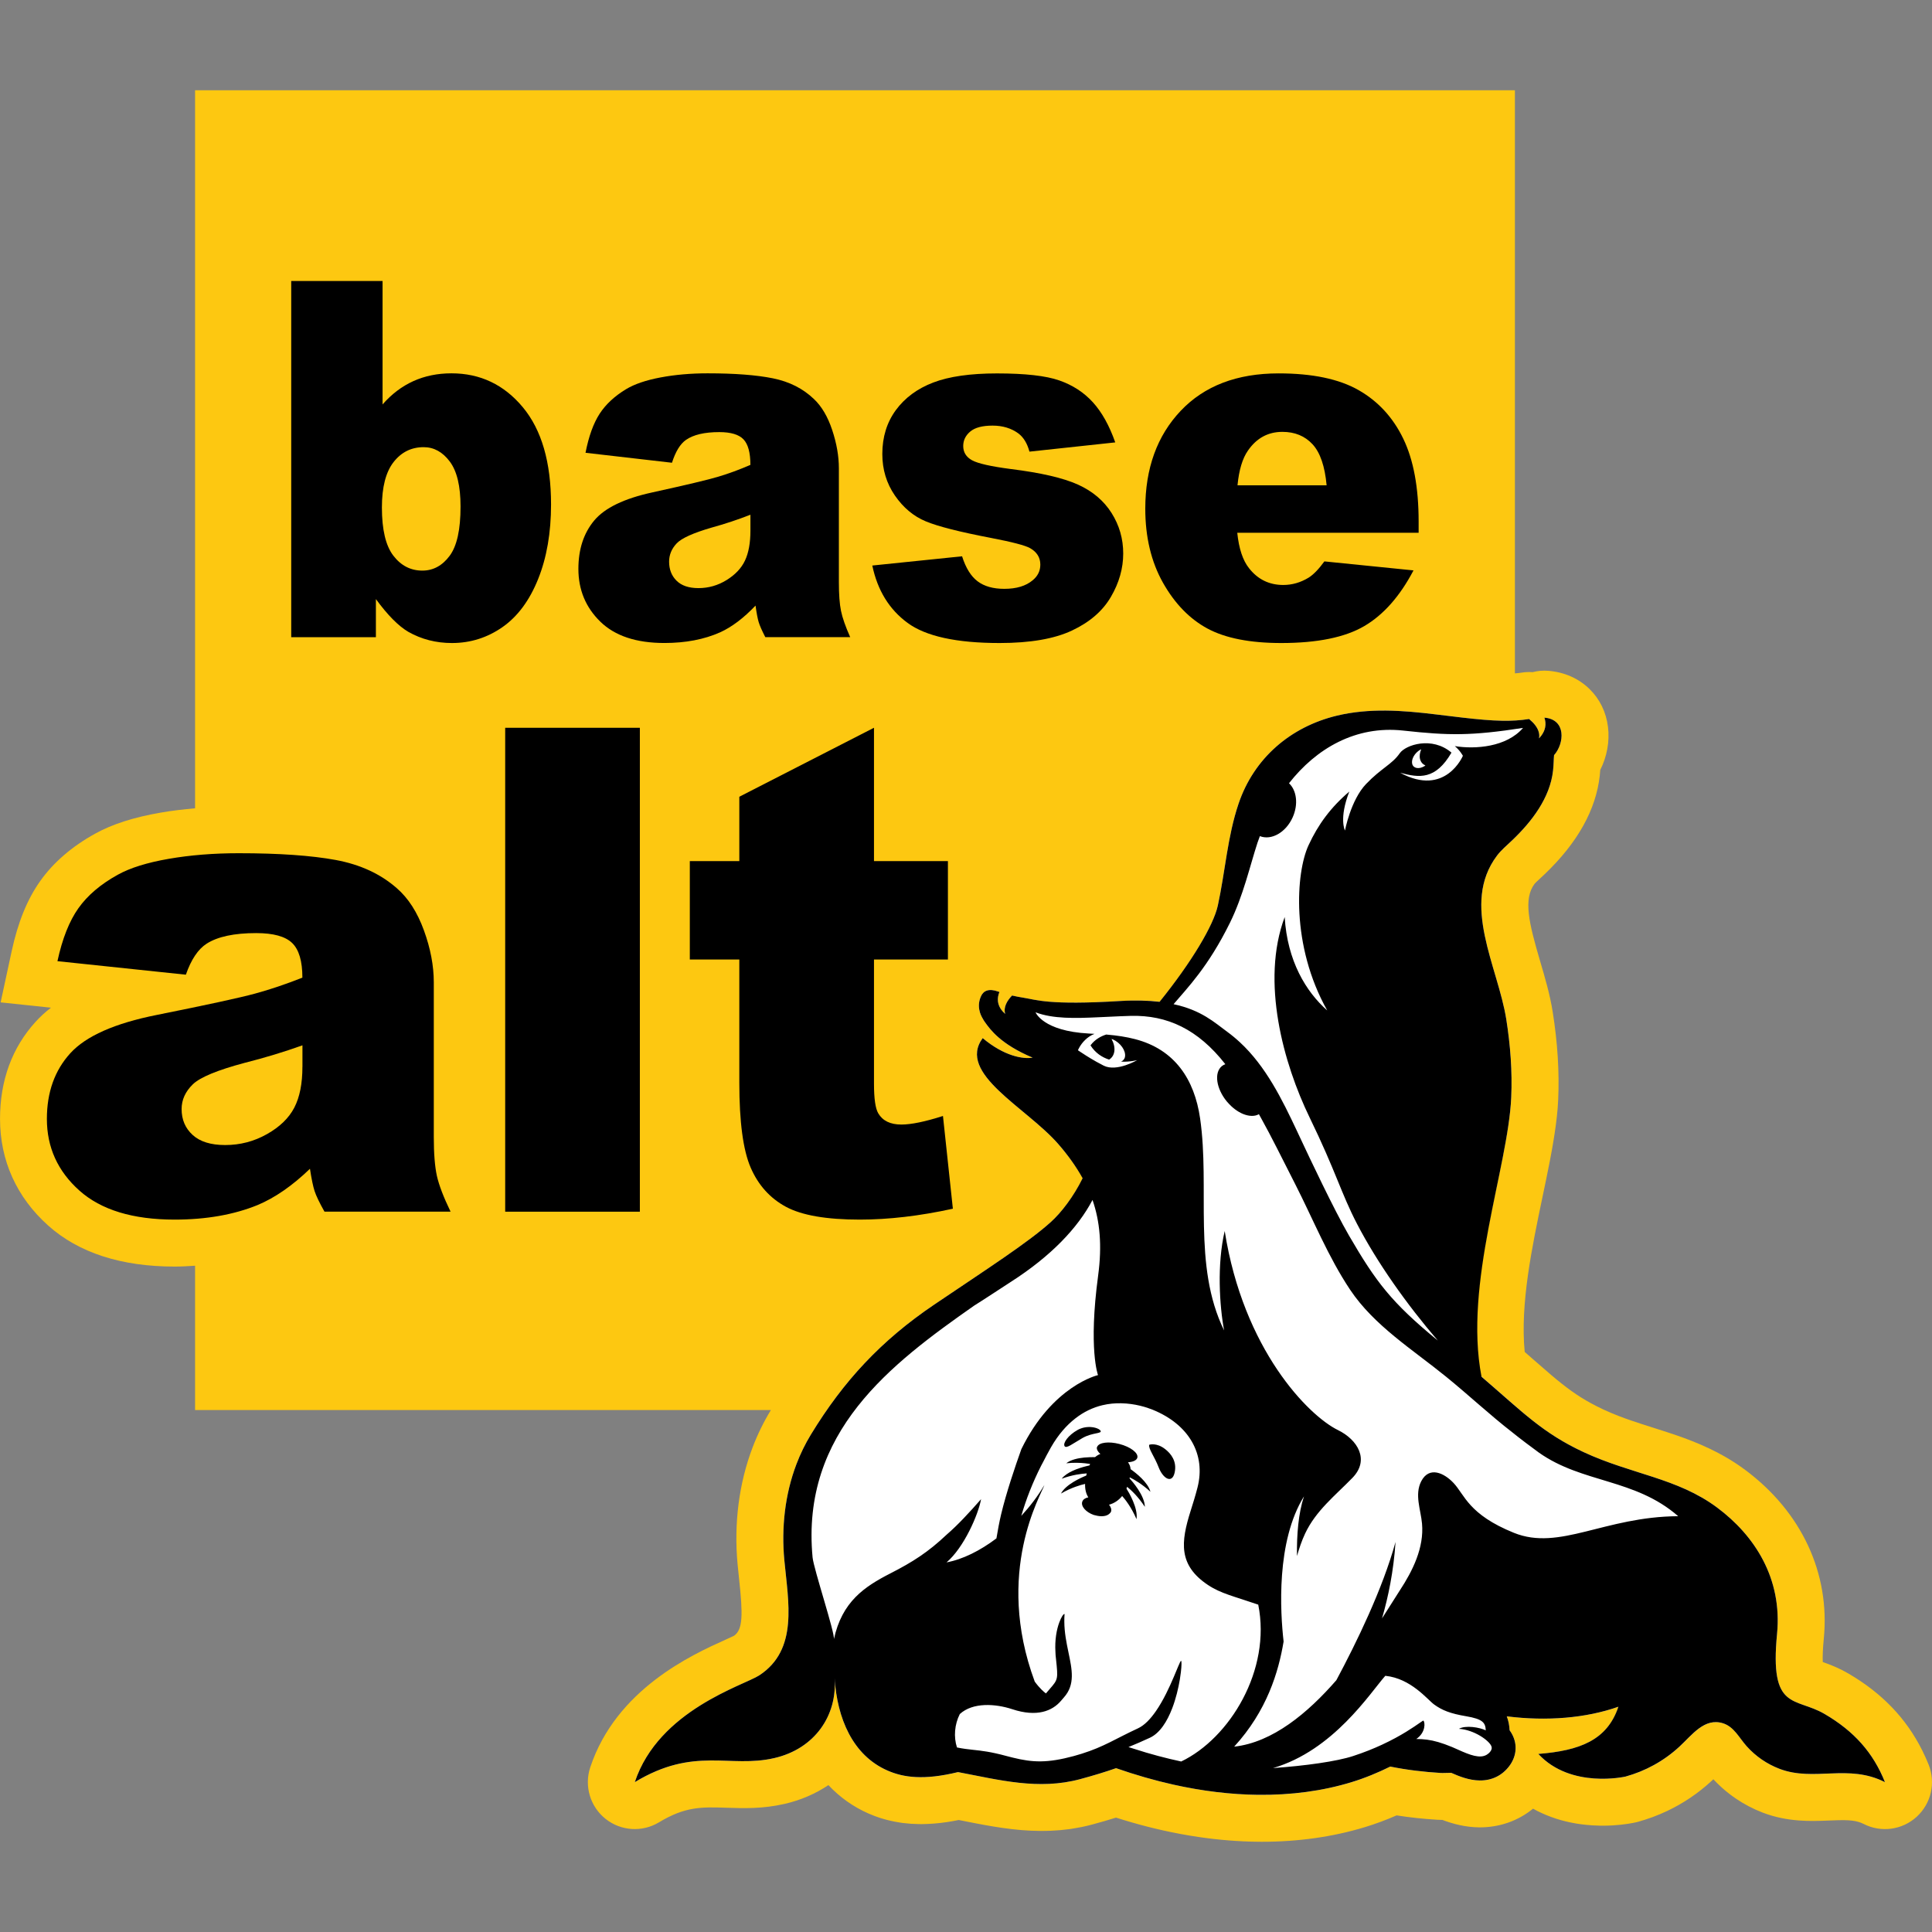 <?xml version="1.0" encoding="utf-8"?>
<!-- Generator: Adobe Illustrator 24.0.1, SVG Export Plug-In . SVG Version: 6.00 Build 0)  -->
<!DOCTYPE svg PUBLIC "-//W3C//DTD SVG 1.1//EN" "http://www.w3.org/Graphics/SVG/1.1/DTD/svg11.dtd">
<svg version="1.1" id="Layer_1" xmlns:x="http://ns.adobe.com/Extensibility/1.0/" xmlns:i="http://ns.adobe.com/AdobeIllustrator/10.0/" xmlns:graph="http://ns.adobe.com/Graphs/1.0/"
	 xmlns="http://www.w3.org/2000/svg" xmlns:xlink="http://www.w3.org/1999/xlink" x="0px" y="0px" width="64px" height="64px"
	 viewBox="0 0 64 64" style="enable-background:new 0 0 64 64;" xml:space="preserve">
<rect x="0" y="0" width="64" height="64" fill="#808080" stroke="none"/>
<style type="text/css">
	.st0{fill:#FDC811;}
	.st1{fill:#FFFFFF;}
</style>
<g>
	<path class="st0" d="M63.887,58.452c-0.064-0.159-0.134-0.315-0.209-0.464
		c-0-0-0-0-0-0.001c-0.532-1.065-1.334-1.9-2.452-2.552
		c-0.271-0.159-0.521-0.258-0.685-0.32c-0.055-0.021-0.109-0.04-0.16-0.058
		c-0.008-0.2,0.004-0.463,0.035-0.78c0.211-2.16-0.738-4.195-2.604-5.584
		c-0.794-0.591-1.623-0.919-2.255-1.139c-0.197-0.068-0.396-0.133-0.595-0.196
		l-0.226-0.072c-0.112-0.036-0.225-0.071-0.338-0.108
		c-0.219-0.071-0.506-0.166-0.789-0.276c-0.177-0.069-0.338-0.137-0.494-0.21
		c-0.063-0.03-0.124-0.059-0.19-0.093l-0.031-0.015
		c-0.056-0.029-0.111-0.057-0.177-0.093c-0.003-0.002-0.015-0.008-0.019-0.01
		c-0.049-0.027-0.098-0.054-0.151-0.085l-0.011-0.006
		c-0.051-0.03-0.1-0.06-0.148-0.09l-0.031-0.019
		c-0.046-0.029-0.092-0.059-0.135-0.088c-0.008-0.005-0.019-0.013-0.024-0.017
		c-0.045-0.03-0.089-0.061-0.125-0.086l-0.031-0.022
		c-0.046-0.033-0.092-0.067-0.148-0.109l-0.019-0.015
		c-0.048-0.036-0.096-0.073-0.143-0.111c-0.005-0.004-0.009-0.007-0.014-0.011
		c-0.047-0.037-0.093-0.075-0.132-0.106l-0.037-0.031
		c-0.05-0.042-0.101-0.084-0.157-0.131l-0.663-0.575
		c-0.072-0.063-0.146-0.128-0.221-0.194c-0.155-1.579,0.239-3.461,0.591-5.142
		c0.085-0.405,0.167-0.798,0.241-1.182l0.004-0.021
		c0.016-0.082,0.031-0.163,0.044-0.234l0.013-0.069
		c0.013-0.072,0.026-0.143,0.037-0.212l0.014-0.083
		c0.011-0.063,0.02-0.125,0.032-0.199l0.014-0.089
		c0.009-0.056,0.016-0.11,0.024-0.165l0.017-0.122
		c0.007-0.05,0.012-0.099,0.018-0.148l0.016-0.132
		c0.007-0.066,0.013-0.131,0.018-0.189l0.002-0.016
		c0.003-0.029,0.006-0.058,0.007-0.078c0.007-0.095,0.013-0.188,0.017-0.279
		c0.041-0.912-0.02-1.89-0.182-2.906c-0.091-0.575-0.256-1.135-0.416-1.678
		c-0.369-1.256-0.566-2.055-0.183-2.565c0.019-0.026,0.098-0.098,0.167-0.162
		c0.054-0.05,0.111-0.103,0.172-0.161c1.083-1.035,1.695-2.131,1.819-3.259
		c0.007-0.067,0.013-0.13,0.017-0.189c0.222-0.442,0.316-0.945,0.255-1.43
		c-0.061-0.487-0.273-0.92-0.612-1.251c-0.36-0.352-0.833-0.56-1.37-0.603
		c-0.175-0.014-0.348,0.002-0.513,0.045c-0.121-0.009-0.243-0.004-0.365,0.016
		c-0.071,0.012-0.147,0.018-0.223,0.024V2.99H6.462v23.786
		c-0.391,0.035-0.774,0.079-1.138,0.143c-0.895,0.155-1.605,0.383-2.169,0.695
		c-0.773,0.427-1.387,0.956-1.823,1.572c-0.43,0.606-0.739,1.367-0.946,2.327
		l-0.365,1.692l1.667,0.176c-0.187,0.145-0.356,0.299-0.506,0.464
		c-0.784,0.861-1.181,1.945-1.181,3.222c0,1.378,0.552,2.599,1.596,3.532
		c1.008,0.901,2.418,1.358,4.19,1.358c0.231,0,0.453-0.014,0.675-0.028v4.781
		h19.075c-0.001,0.001-0.002,0.003-0.003,0.004
		c-0.236,0.387-0.439,0.802-0.603,1.233c-0.452,1.186-0.624,2.526-0.497,3.878
		c0.015,0.157,0.032,0.317,0.049,0.478c0.13,1.197,0.125,1.673-0.164,1.882
		c-0.059,0.03-0.189,0.089-0.296,0.137c-1.081,0.487-3.611,1.628-4.471,4.226
		c-0.204,0.618-0.002,1.297,0.506,1.703c0.509,0.406,1.216,0.452,1.773,0.115
		c0.872-0.527,1.415-0.509,2.238-0.482c0.56,0.018,1.195,0.04,1.927-0.129
		c0.537-0.124,1.023-0.337,1.446-0.621c0.377,0.402,0.825,0.721,1.335,0.944
		c0.057,0.025,0.115,0.049,0.18,0.073l0.054,0.02
		c0.04,0.015,0.081,0.029,0.128,0.045l0.074,0.023
		c0.038,0.012,0.076,0.023,0.118,0.034l0.076,0.02
		c0.007,0.002,0.014,0.004,0.021,0.005c0.03,0.007,0.061,0.015,0.09,0.021
		c0.038,0.008,0.076,0.017,0.105,0.022c0.03,0.006,0.06,0.012,0.098,0.018
		c0.039,0.007,0.078,0.014,0.125,0.021c0.024,0.003,0.049,0.007,0.074,0.01
		c0.168,0.021,0.341,0.033,0.506,0.035c0.072,0.002,0.141,0.001,0.238-0.002
		l0.055-0.002c0.054-0.002,0.108-0.005,0.173-0.01l0.057-0.004
		c0.056-0.005,0.114-0.01,0.171-0.016l0.061-0.007
		c0.062-0.007,0.124-0.015,0.18-0.024l0.033-0.005
		c0.118-0.018,0.24-0.04,0.365-0.065c0.055,0.011,0.11,0.022,0.165,0.032
		c0.235,0.047,0.468,0.093,0.701,0.135c0.003,0.001,0.015,0.003,0.018,0.003
		l0.022,0.004c0.072,0.013,0.144,0.025,0.222,0.038l0.066,0.011
		c0.068,0.011,0.136,0.021,0.204,0.031l0.091,0.013
		c0.064,0.009,0.128,0.017,0.194,0.025l0.105,0.013
		c0.055,0.006,0.11,0.011,0.166,0.017l0.044,0.004
		c0.032,0.003,0.063,0.006,0.095,0.009c0.057,0.005,0.114,0.008,0.171,0.011
		l0.041,0.003c0.035,0.002,0.069,0.004,0.097,0.005
		c0.06,0.003,0.12,0.004,0.187,0.005l0.024,0.001
		c0.038,0.001,0.076,0.002,0.11,0.002c0.055,0.001,0.11-0.001,0.165-0.002
		l0.047-0.001c0.038-0.001,0.076-0.002,0.114-0.003
		c0.056-0.002,0.112-0.006,0.168-0.01l0.055-0.004
		c0.038-0.002,0.076-0.005,0.112-0.008c0.062-0.006,0.123-0.013,0.185-0.021
		l0.045-0.005c0.036-0.004,0.071-0.008,0.116-0.015
		c0.067-0.01,0.134-0.022,0.202-0.035l0.037-0.007
		c0.033-0.005,0.065-0.011,0.105-0.019c0.116-0.024,0.233-0.052,0.349-0.083
		c0.283-0.076,0.542-0.151,0.787-0.228c0.352,0.112,0.703,0.213,1.046,0.301
		c0.173,0.044,0.345,0.085,0.515,0.123c0.395,0.088,0.794,0.162,1.185,0.219
		c0.658,0.097,1.312,0.149,1.941,0.156c0.05,0.001,0.099,0.001,0.148,0.001
		c1.205,0,2.352-0.163,3.411-0.485c0.35-0.107,0.695-0.234,1.049-0.389
		c0.432,0.068,0.88,0.116,1.353,0.145c0.037,0.002,0.088,0.004,0.146,0.005
		c0.006,0,0.012,0,0.018,0c0.344,0.13,0.757,0.242,1.22,0.247
		c0.665,0.004,1.287-0.213,1.783-0.62c0.046,0.026,0.093,0.051,0.139,0.075
		c0.392,0.199,0.825,0.34,1.286,0.417c0.108,0.018,0.22,0.033,0.331,0.044
		c0.149,0.015,0.302,0.024,0.455,0.027c0.049,0.001,0.096,0.001,0.141,0.001
		c0.41-0.003,0.74-0.05,0.954-0.09c0.068-0.013,0.105-0.022,0.105-0.022
		c0.019-0.005,0.049-0.012,0.069-0.017c0.331-0.092,0.657-0.213,0.967-0.36
		c0.533-0.253,1.022-0.584,1.456-0.983c0.023-0.022,0.047-0.044,0.07-0.066
		c0.042,0.045,0.084,0.089,0.128,0.132c0.187,0.185,0.39,0.353,0.604,0.499
		c0.281,0.193,0.586,0.352,0.905,0.475c0.823,0.315,1.605,0.284,2.123,0.264
		l0.073-0.003c0.109-0.004,0.219-0.009,0.33-0.011
		c0.055-0.001,0.111-0.001,0.166-0.001c0.103,0.001,0.192,0.007,0.27,0.016
		c0.149,0.018,0.267,0.053,0.383,0.111c0.577,0.294,1.277,0.198,1.755-0.24
		C63.974,59.741,64.13,59.053,63.887,58.452z"/>
	<g>
		<path class="st1" d="M60.441,56.777c-0.98-0.572-1.824-0.086-1.574-2.651
			c0.179-1.838-0.74-3.259-1.985-4.186c-1.318-0.982-2.845-1.101-4.426-1.838
			c-1.371-0.64-2.013-1.326-3.406-2.522c-0.578-3.076,0.906-6.906,1.011-9.225
			c0.039-0.861-0.029-1.741-0.164-2.592c-0.277-1.744-1.516-3.813-0.307-5.419
			c0.141-0.187,0.299-0.313,0.509-0.514c0.641-0.612,1.248-1.397,1.348-2.305
			c0.023-0.212,0.02-0.384,0.033-0.509c0.172-0.193,0.274-0.49,0.243-0.745
			c-0.016-0.128-0.066-0.245-0.157-0.334c-0.091-0.089-0.224-0.15-0.406-0.164
			c0.017,0.05,0.029,0.103,0.034,0.157c0.005,0.055,0.002,0.111-0.01,0.169
			c-0.018,0.087-0.057,0.177-0.125,0.269c-0.023,0.031-0.048,0.061-0.077,0.092
			c0.006-0.032,0.009-0.064,0.008-0.094c-0.001-0.031-0.004-0.061-0.011-0.091
			c-0.019-0.089-0.063-0.172-0.121-0.249c-0.055-0.073-0.124-0.14-0.196-0.2
			c-0.003-0.003-0.006-0.005-0.009-0.008c-0.285,0.046-0.57,0.063-0.887,0.058
			c-0.191-0.003-0.393-0.015-0.613-0.033c-0.44-0.036-0.954-0.1-1.595-0.178
			c-1.09-0.133-2.198-0.217-3.276,0.043c-1.53,0.369-2.742,1.404-3.253,2.915
			c-0.37,1.094-0.442,2.253-0.687,3.375c-0.142,0.651-0.853,1.86-1.921,3.184
			c-0.368-0.041-0.801-0.053-1.319-0.021c-2.362,0.144-2.777-0.042-3.181-0.106
			c-0.134-0.021-0.267-0.046-0.395-0.076c-0.041,0.042-0.079,0.087-0.114,0.135
			c-0.068,0.095-0.118,0.199-0.129,0.308c-0.005,0.054-0.001,0.11,0.016,0.166
			c-0.249-0.217-0.275-0.449-0.22-0.646c0.008-0.028,0.017-0.056,0.028-0.082
			c-0.014-0.005-0.03-0.009-0.044-0.014c-0.155-0.056-0.276-0.062-0.369-0.032
			s-0.156,0.096-0.196,0.185c-0.017,0.038-0.031,0.076-0.042,0.114
			c-0.011,0.038-0.018,0.075-0.023,0.112c-0.009,0.074-0.006,0.146,0.006,0.216
			c0.006,0.035,0.015,0.07,0.025,0.104c0.016,0.051,0.038,0.101,0.063,0.149
			c0.019,0.037,0.04,0.073,0.062,0.109c0.013,0.02,0.026,0.04,0.04,0.059
			c0.17,0.238,0.517,0.728,1.578,1.174c-0.31,0.055-0.943-0.048-1.654-0.647
			c-0.866,1.174,1.446,2.291,2.508,3.514c0.322,0.371,0.593,0.739,0.808,1.126
			c-0.3,0.612-0.711,1.14-1.063,1.457c-0.754,0.679-2.091,1.538-3.856,2.73
			c-1.764,1.192-3.008,2.535-4.088,4.307c-0.191,0.313-0.349,0.64-0.478,0.978
			c-0.386,1.013-0.501,2.115-0.402,3.179c0.13,1.388,0.471,2.971-0.833,3.821
			c-0.509,0.331-3.33,1.148-4.12,3.535c1.974-1.193,3.129-0.452,4.62-0.796
			c1.343-0.309,2.093-1.415,1.998-2.652c0.084,1.326,0.592,2.559,1.756,3.066
			c0.528,0.23,1.201,0.327,2.336,0.05c1.366,0.259,2.663,0.604,4.041,0.234
			c0.445-0.12,0.829-0.237,1.192-0.364c0.642,0.224,1.28,0.407,1.898,0.545
			c0.96,0.214,1.904,0.328,2.805,0.338c1.1,0.012,2.14-0.128,3.09-0.417
			c0.456-0.139,0.884-0.318,1.291-0.519c0.548,0.111,1.105,0.177,1.662,0.211
			c0.017,0.001,0.039,0.002,0.067,0.002c0.069,0.001,0.171-0.001,0.289-0.006
			c0.262,0.117,0.592,0.249,0.944,0.253c0.403,0.004,0.742-0.161,0.981-0.478
			c0.218-0.29,0.268-0.64,0.137-0.958c-0.032-0.078-0.074-0.154-0.127-0.225
			c-0.008-0.161-0.037-0.316-0.093-0.463c1.333,0.167,2.627,0.059,3.697-0.318
			c-0.372,1.113-1.286,1.455-2.652,1.563c1.078,1.168,2.889,0.75,2.889,0.75
			c0.65-0.179,1.265-0.511,1.783-0.989c0.424-0.391,0.833-0.972,1.449-0.775
			c0.364,0.117,0.528,0.475,0.778,0.756c0.306,0.343,0.68,0.594,1.089,0.751
			c1.148,0.439,2.277-0.177,3.495,0.442
			C62.053,58.062,61.421,57.349,60.441,56.777z"/>
		<g>
			<path d="M17.827,19.18c0.285-0.711,0.427-1.533,0.427-2.467
				c0-1.4-0.312-2.475-0.935-3.223c-0.623-0.748-1.411-1.123-2.363-1.123
				c-0.461,0-0.882,0.086-1.263,0.258c-0.38,0.172-0.72,0.429-1.02,0.772V9.309
				H9.647v11.799h2.805v-1.263c0.388,0.531,0.746,0.893,1.075,1.086
				c0.437,0.247,0.918,0.37,1.443,0.37c0.613,0,1.172-0.176,1.675-0.527
				C17.148,20.422,17.542,19.891,17.827,19.18z M14.893,18.415
				c-0.243,0.325-0.544,0.487-0.902,0.487c-0.388,0-0.708-0.165-0.961-0.495
				c-0.253-0.33-0.379-0.862-0.379-1.598c0-0.671,0.129-1.171,0.386-1.501
				s0.59-0.495,0.997-0.495c0.339,0,0.627,0.158,0.865,0.475
				c0.238,0.317,0.357,0.813,0.357,1.489
				C15.257,17.545,15.136,18.091,14.893,18.415z"/>
			<path d="M21.612,16.311c-0.938,0.204-1.581,0.515-1.929,0.933
				c-0.349,0.419-0.523,0.953-0.523,1.602c0,0.692,0.242,1.274,0.725,1.746
				c0.483,0.472,1.191,0.708,2.124,0.708c0.702,0,1.318-0.118,1.848-0.354
				c0.388-0.177,0.778-0.472,1.171-0.885c0.034,0.247,0.069,0.428,0.103,0.543
				c0.034,0.116,0.108,0.283,0.221,0.503h2.812
				c-0.157-0.354-0.259-0.645-0.305-0.873c-0.047-0.228-0.07-0.543-0.07-0.946
				v-3.774c0-0.402-0.074-0.825-0.221-1.268c-0.147-0.443-0.349-0.785-0.604-1.026
				c-0.363-0.349-0.817-0.578-1.362-0.688c-0.545-0.11-1.266-0.165-2.164-0.165
				c-0.559,0-1.08,0.046-1.561,0.137c-0.481,0.091-0.859,0.22-1.134,0.386
				c-0.383,0.231-0.676,0.503-0.88,0.817c-0.204,0.314-0.36,0.744-0.467,1.292
				l2.864,0.33c0.118-0.37,0.272-0.622,0.464-0.757
				c0.245-0.171,0.613-0.258,1.104-0.258c0.383,0,0.65,0.081,0.802,0.241
				c0.152,0.161,0.228,0.443,0.228,0.845c-0.373,0.161-0.726,0.291-1.06,0.39
				C23.465,15.891,22.736,16.064,21.612,16.311z M24.859,17.574
				c0,0.408-0.06,0.739-0.18,0.994s-0.324,0.471-0.611,0.648
				c-0.287,0.177-0.597,0.266-0.931,0.266c-0.319,0-0.561-0.082-0.725-0.245
				c-0.165-0.163-0.247-0.374-0.247-0.632c0-0.225,0.083-0.427,0.25-0.604
				c0.162-0.172,0.547-0.346,1.156-0.523c0.447-0.123,0.876-0.266,1.288-0.427
				V17.574z"/>
			<path d="M33.268,19.506c-0.368,0-0.663-0.083-0.883-0.249
				c-0.221-0.166-0.393-0.443-0.515-0.829l-2.974,0.306
				c0.172,0.821,0.561,1.454,1.167,1.899c0.606,0.446,1.623,0.668,3.052,0.668
				c1.011,0,1.81-0.138,2.396-0.414c0.587-0.276,1.016-0.647,1.288-1.113
				c0.273-0.466,0.409-0.946,0.409-1.439c0-0.487-0.129-0.935-0.387-1.343
				c-0.258-0.407-0.629-0.721-1.115-0.94c-0.486-0.22-1.227-0.391-2.223-0.515
				c-0.658-0.086-1.085-0.182-1.281-0.289c-0.196-0.107-0.294-0.265-0.294-0.474
				c0-0.187,0.077-0.347,0.232-0.478c0.155-0.131,0.401-0.197,0.74-0.197
				c0.334,0,0.618,0.086,0.854,0.258c0.172,0.129,0.294,0.33,0.368,0.604
				l2.842-0.306c-0.196-0.558-0.443-1.001-0.74-1.328
				c-0.297-0.327-0.668-0.569-1.112-0.724c-0.444-0.156-1.133-0.233-2.065-0.233
				c-0.883,0-1.588,0.101-2.113,0.302c-0.525,0.201-0.937,0.505-1.237,0.912
				c-0.299,0.408-0.449,0.893-0.449,1.455c0,0.515,0.139,0.973,0.416,1.375
				c0.277,0.402,0.618,0.688,1.023,0.856c0.405,0.169,1.128,0.352,2.168,0.551
				c0.697,0.134,1.126,0.246,1.288,0.337c0.226,0.129,0.339,0.311,0.339,0.546
				c0,0.209-0.086,0.383-0.258,0.522C33.982,19.412,33.671,19.506,33.268,19.506z"/>
			<path d="M40,20.822c0.594,0.319,1.409,0.479,2.444,0.479
				c1.193,0,2.108-0.187,2.746-0.559c0.638-0.373,1.183-0.989,1.634-1.847
				l-2.952-0.298c-0.187,0.257-0.361,0.437-0.523,0.539
				c-0.265,0.161-0.545,0.242-0.839,0.242c-0.466,0-0.844-0.185-1.134-0.555
				c-0.206-0.258-0.336-0.649-0.39-1.175h6.008v-0.37
				c0-1.127-0.169-2.042-0.508-2.744c-0.339-0.703-0.832-1.24-1.48-1.61
				c-0.648-0.37-1.531-0.555-2.65-0.555c-1.379,0-2.46,0.413-3.243,1.239
				s-1.174,1.907-1.174,3.243c0,0.939,0.195,1.756,0.585,2.451
				C38.915,19.995,39.407,20.502,40,20.822z M41.34,14.926
				c0.285-0.413,0.665-0.62,1.141-0.62c0.412,0,0.745,0.137,0.998,0.41
				c0.253,0.274,0.409,0.727,0.467,1.36H40.994
				C41.043,15.568,41.159,15.184,41.34,14.926z"/>
			<path d="M14.37,37.668v-5.129c0-0.547-0.109-1.121-0.328-1.722
				c-0.219-0.601-0.518-1.066-0.897-1.394c-0.539-0.474-1.214-0.785-2.023-0.935
				c-0.809-0.149-1.881-0.224-3.215-0.224c-0.831,0-1.604,0.062-2.318,0.186
				c-0.715,0.124-1.276,0.299-1.684,0.525c-0.569,0.314-1.004,0.683-1.307,1.11
				c-0.303,0.427-0.534,1.011-0.695,1.755l4.254,0.448
				c0.175-0.503,0.405-0.846,0.689-1.028c0.364-0.233,0.911-0.35,1.64-0.35
				c0.569,0,0.966,0.109,1.192,0.328c0.226,0.219,0.339,0.601,0.339,1.148
				c-0.554,0.218-1.079,0.396-1.575,0.53c-0.496,0.135-1.578,0.37-3.248,0.705
				c-1.392,0.277-2.347,0.7-2.865,1.269c-0.518,0.569-0.776,1.294-0.776,2.176
				c0,0.94,0.359,1.731,1.077,2.373c0.718,0.641,1.77,0.962,3.155,0.962
				c1.042,0,1.957-0.161,2.745-0.481c0.576-0.241,1.155-0.641,1.738-1.203
				c0.051,0.335,0.102,0.581,0.153,0.738c0.051,0.157,0.16,0.385,0.328,0.683
				h4.177c-0.233-0.481-0.384-0.877-0.454-1.187
				C14.405,38.643,14.37,38.215,14.37,37.668z M10.018,35.339
				c0,0.554-0.089,1.005-0.268,1.351c-0.179,0.346-0.481,0.64-0.908,0.88
				c-0.426,0.241-0.888,0.361-1.383,0.361c-0.474,0-0.833-0.111-1.077-0.334
				c-0.244-0.222-0.366-0.508-0.366-0.858c0-0.306,0.124-0.579,0.372-0.82
				c0.241-0.233,0.813-0.47,1.717-0.711c0.663-0.167,1.301-0.361,1.914-0.58
				V35.339z"/>
			<rect x="16.735" y="24.109" width="4.461" height="16.03"/>
			<path d="M24.868,38.681c0.251,0.579,0.64,1.01,1.164,1.294
				c0.525,0.284,1.341,0.426,2.449,0.426c0.955,0,1.983-0.12,3.084-0.361
				l-0.328-3.072c-0.591,0.189-1.05,0.284-1.378,0.284
				c-0.365,0-0.62-0.124-0.765-0.371c-0.095-0.16-0.142-0.487-0.142-0.982v-4.114
				h2.449v-3.259h-2.449v-4.418l-4.461,2.285v2.133h-1.64v3.259h1.64v4.084
				C24.491,37.165,24.617,38.103,24.868,38.681z"/>
			<path d="M38.603,48.008c-0.295-0.234-0.534-0.148-0.534-0.148
				c-0.03,0.135,0.171,0.378,0.314,0.75c0.144,0.372,0.443,0.552,0.528,0.174
				C38.996,48.407,38.787,48.154,38.603,48.008z"/>
			<path d="M35.843,47.646c0.008-0.005,0.016-0.009,0.024-0.014
				c0.16-0.09,0.32-0.124,0.434-0.148c0.116-0.024,0.185-0.038,0.157-0.088
				c-0.021-0.037-0.086-0.075-0.175-0.099c-0.126-0.034-0.301-0.041-0.472,0.021
				c-0.038,0.013-0.075,0.029-0.112,0.05c-0.322,0.181-0.491,0.435-0.435,0.535
				C35.32,48.001,35.534,47.823,35.843,47.646z"/>
			<path d="M37.453,48.669c-0.007-0.081-0.032-0.157-0.087-0.229
				c0.167-0.012,0.287-0.064,0.31-0.153c0.04-0.155-0.227-0.359-0.597-0.454
				c-0.352-0.091-0.667-0.05-0.731,0.088c-0.003,0.007-0.009,0.013-0.011,0.02
				c-0.01,0.039,0.002,0.081,0.028,0.124c0.02,0.033,0.049,0.067,0.087,0.1
				c-0.002,0-0.003,0.001-0.005,0.001c-0.023,0.007-0.044,0.019-0.066,0.03
				c-0.038,0.02-0.074,0.044-0.106,0.074c-0.089-0.002-0.219-0-0.358,0.013
				c-0.212,0.021-0.447,0.072-0.596,0.19c0.247-0.026,0.459-0.017,0.622-0
				c0.064,0.007,0.122,0.014,0.169,0.022c-0.008,0.016-0.015,0.033-0.022,0.049
				c-0.034,0.007-0.081,0.018-0.132,0.032c-0.238,0.061-0.617,0.188-0.788,0.408
				c0.361-0.132,0.665-0.166,0.823-0.175c0.002-0,0.005-0,0.007-0.001
				c-0.002,0.006-0.003,0.012-0.004,0.018c-0.005,0.018-0.01,0.037-0.014,0.055
				c-0.18,0.072-0.676,0.293-0.836,0.595c0.348-0.201,0.651-0.286,0.799-0.319
				c-0.006,0.184,0.035,0.332,0.107,0.444c-0.1,0.02-0.174,0.069-0.2,0.143
				c-0.053,0.151,0.117,0.349,0.38,0.441c0.016,0.006,0.032,0.006,0.048,0.011
				c0.201,0.057,0.384,0.034,0.473-0.055c0.019-0.02,0.041-0.038,0.05-0.063
				c0.026-0.073-0.002-0.156-0.065-0.233c0.16-0.041,0.314-0.138,0.435-0.288
				c0.086,0.096,0.301,0.359,0.475,0.767c0.058-0.365-0.255-0.89-0.332-1.011
				c0.008-0.019,0.014-0.039,0.021-0.06c0.11,0.088,0.357,0.309,0.588,0.663
				c-0.006-0.377-0.42-0.849-0.507-0.943c0.003-0.011,0.005-0.022,0.008-0.033
				c0.145,0.071,0.407,0.221,0.684,0.477C38.027,49.102,37.628,48.792,37.453,48.669z"
				/>
			<path d="M60.441,56.777c-0.98-0.572-1.824-0.086-1.574-2.651
				c0.179-1.838-0.74-3.259-1.985-4.186C55.564,48.958,54.038,48.839,52.456,48.102
				c-1.358-0.633-2.013-1.322-3.379-2.496c-0.595-3.082,0.879-6.923,0.984-9.251
				c0.039-0.861-0.029-1.741-0.164-2.592c-0.277-1.744-1.516-3.813-0.307-5.419
				c0.141-0.187,0.299-0.313,0.509-0.514c0.641-0.612,1.248-1.397,1.348-2.305
				c0.023-0.212,0.02-0.384,0.033-0.509c0.172-0.193,0.274-0.49,0.243-0.745
				c-0.016-0.128-0.066-0.245-0.157-0.334c-0.091-0.089-0.224-0.15-0.406-0.164
				c0.017,0.05,0.029,0.103,0.034,0.157c0.005,0.055,0.002,0.111-0.01,0.169
				c-0.018,0.087-0.057,0.177-0.125,0.269c-0.023,0.031-0.048,0.061-0.077,0.092
				c0.006-0.032,0.009-0.064,0.008-0.094c-0.001-0.031-0.004-0.061-0.011-0.091
				c-0.019-0.089-0.063-0.172-0.121-0.249c-0.055-0.073-0.124-0.14-0.196-0.2
				c-0.003-0.003-0.006-0.005-0.009-0.008c-0.285,0.046-0.57,0.063-0.887,0.058
				c-0.191-0.003-0.393-0.015-0.613-0.033c-0.44-0.036-0.954-0.1-1.595-0.178
				c-1.09-0.133-2.198-0.217-3.276,0.043c-1.53,0.369-2.742,1.404-3.253,2.915
				c-0.37,1.094-0.442,2.253-0.687,3.375c-0.142,0.651-0.861,1.864-1.929,3.188
				c-0.368-0.042-0.792-0.057-1.311-0.026c-2.362,0.144-2.777-0.043-3.181-0.106
				c-0.134-0.021-0.267-0.046-0.395-0.076c-0.041,0.042-0.079,0.087-0.114,0.135
				c-0.068,0.095-0.118,0.199-0.129,0.308c-0.005,0.055-0.001,0.11,0.016,0.167
				c-0.249-0.217-0.275-0.449-0.22-0.646c0.008-0.028,0.017-0.056,0.028-0.082
				c-0.014-0.005-0.03-0.009-0.044-0.014c-0.155-0.056-0.276-0.062-0.369-0.032
				c-0.093,0.03-0.156,0.096-0.196,0.185c-0.017,0.038-0.031,0.076-0.042,0.114
				c-0.011,0.038-0.018,0.075-0.023,0.112c-0.009,0.074-0.006,0.146,0.006,0.216
				c0.006,0.035,0.015,0.07,0.025,0.104c0.016,0.051,0.038,0.101,0.063,0.149
				c0.019,0.037,0.04,0.073,0.062,0.109c0.013,0.02,0.026,0.04,0.04,0.059
				c0.17,0.238,0.517,0.728,1.578,1.174c-0.31,0.055-0.943-0.048-1.654-0.647
				c-0.866,1.174,1.446,2.291,2.508,3.514c0.322,0.371,0.587,0.741,0.802,1.128
				c-0.3,0.61-0.706,1.138-1.057,1.454c-0.754,0.679-2.091,1.538-3.856,2.73
				c-1.764,1.192-3.008,2.535-4.088,4.307c-0.191,0.313-0.349,0.64-0.478,0.978
				c-0.386,1.013-0.501,2.115-0.402,3.179c0.13,1.388,0.471,2.971-0.833,3.821
				c-0.509,0.331-3.33,1.148-4.12,3.535c1.974-1.193,3.129-0.452,4.62-0.796
				c1.343-0.309,2.093-1.414,1.998-2.652c0.084,1.326,0.592,2.559,1.756,3.066
				c0.527,0.23,1.201,0.326,2.333,0.05c1.367,0.259,2.665,0.605,4.043,0.234
				c0.445-0.12,0.829-0.237,1.192-0.364c0.642,0.224,1.28,0.407,1.898,0.545
				c0.96,0.214,1.904,0.328,2.805,0.338c1.1,0.012,2.14-0.128,3.089-0.417
				c0.456-0.139,0.884-0.318,1.292-0.519c0.548,0.111,1.105,0.177,1.662,0.211
				c0.017,0.001,0.039,0.002,0.067,0.002c0.069,0.001,0.171-0.001,0.289-0.006
				c0.262,0.117,0.592,0.249,0.944,0.253c0.403,0.004,0.742-0.161,0.981-0.478
				c0.218-0.29,0.268-0.64,0.137-0.958c-0.032-0.078-0.074-0.154-0.127-0.225
				c-0.008-0.161-0.037-0.316-0.094-0.463c1.333,0.167,2.627,0.059,3.697-0.318
				c-0.372,1.113-1.286,1.455-2.652,1.563c1.078,1.168,2.889,0.75,2.889,0.75
				c0.65-0.179,1.265-0.511,1.783-0.989c0.424-0.391,0.833-0.972,1.449-0.775
				c0.364,0.117,0.528,0.475,0.778,0.756c0.306,0.343,0.68,0.594,1.089,0.751
				c1.148,0.439,2.277-0.177,3.495,0.442
				C62.053,58.062,61.421,57.349,60.441,56.777z M40.744,30.567
				c0.441-0.894,0.666-1.9,0.912-2.651c0.024-0.073,0.052-0.146,0.079-0.218
				c0.381,0.15,0.861-0.121,1.086-0.622c0.194-0.432,0.133-0.892-0.121-1.13
				c0.902-1.151,2.206-1.917,3.78-1.745c1.523,0.167,2.251,0.177,3.973-0.088
				c-0.549,0.638-1.585,0.712-2.26,0.603c0.181,0.153,0.267,0.321,0.267,0.321
				s-0.577,1.376-2.079,0.561c0.64,0.174,1.173,0.238,1.701-0.666
				c-0.644-0.55-1.52-0.259-1.714,0.021c-0.255,0.369-0.607,0.487-1.115,1.018
				c-0.508,0.53-0.699,1.541-0.699,1.541s-0.207-0.392,0.144-1.291
				c-0.616,0.524-1.033,1.091-1.352,1.781c-0.418,0.905-0.59,3.318,0.62,5.47
				c-0.702-0.619-1.323-1.639-1.409-3.094c-0.798,2.133-0.042,4.854,0.828,6.645
				c0.871,1.791,1.036,2.496,1.569,3.521c0.668,1.285,1.648,2.668,2.675,3.863
				c-1.542-1.266-2.049-1.943-2.943-3.48c-0.493-0.848-1.333-2.63-1.587-3.173
				c-0.045-0.095-0.09-0.192-0.136-0.29c-0.489-1.04-1.031-2.143-1.887-2.935
				c-0.136-0.126-0.277-0.243-0.422-0.349c-0.417-0.304-0.85-0.716-1.778-0.915
				C39.329,32.73,40.02,32.035,40.744,30.567z M47.041,25.147
				c0.027,0.105,0.093,0.175,0.178,0.207c-0.013,0.009-0.023,0.02-0.036,0.028
				c-0.184,0.107-0.364,0.072-0.402-0.078c-0.038-0.15,0.08-0.36,0.264-0.467
				c0.011-0.007,0.022-0.008,0.034-0.013
				C47.034,24.93,47.015,25.045,47.041,25.147z M29.498,52.119
				c-0.861,0.44-1.608,0.938-1.874,2.185c0.042-0.194-0.67-2.333-0.706-2.712
				c-0.393-4.156,2.592-6.408,5.35-8.34c0.418-0.261,0.831-0.54,1.228-0.795
				c1.318-0.846,2.206-1.776,2.695-2.707c0.246,0.709,0.32,1.508,0.186,2.506
				c-0.328,2.441-0.004,3.296-0.004,3.296s-1.505,0.34-2.539,2.452
				c-0.209,0.584-0.502,1.451-0.671,2.162c-0.057,0.239-0.108,0.511-0.155,0.795
				c-0.54,0.407-1.116,0.696-1.653,0.795c0.575-0.486,1.055-1.588,1.144-2.094
				c-0.387,0.44-0.76,0.847-1.14,1.175
				C30.748,51.415,30.236,51.742,29.498,52.119z M39.129,58.352
				c-0.499-0.107-1.018-0.243-1.563-0.42c-0.062-0.02-0.122-0.037-0.184-0.058
				c0.228-0.093,0.46-0.193,0.708-0.308c0.337-0.156,0.576-0.547,0.741-0.977
				c0.124-0.323,0.204-0.666,0.252-0.95c0.015-0.088,0.027-0.171,0.035-0.245
				c0.027-0.228,0.026-0.379,0.006-0.377c-0.015,0.002-0.047,0.071-0.095,0.185
				c-0.038,0.09-0.087,0.21-0.144,0.344c-0.144,0.339-0.345,0.778-0.593,1.136
				c-0.177,0.256-0.377,0.471-0.596,0.572c-0.742,0.343-1.123,0.609-1.865,0.841
				c-0.082,0.026-0.166,0.051-0.258,0.076c-0.88,0.237-1.363,0.217-2.033,0.05
				c-0.013-0.003-0.026-0.007-0.039-0.01c-0.054-0.014-0.107-0.027-0.164-0.042
				c-0.257-0.07-0.465-0.114-0.642-0.144c-0.177-0.03-0.325-0.045-0.463-0.06
				c-0.17-0.018-0.336-0.038-0.531-0.078c-0.114-0.349-0.081-0.763,0.094-1.107
				c0.431-0.394,1.178-0.345,1.739-0.16c0.812,0.268,1.323,0.063,1.615-0.281
				c0.029-0.035,0.059-0.071,0.092-0.107c0.382-0.426,0.273-0.923,0.15-1.511
				c-0.064-0.307-0.131-0.638-0.134-0.997c-0.001-0.085,0.001-0.171,0.008-0.258
				c-0.032-0.013-0.109,0.096-0.178,0.287c-0.082,0.224-0.15,0.564-0.124,0.974
				c0.002,0.035,0.001,0.067,0.005,0.103l0.015,0.143
				c0.068,0.647,0.069,0.659-0.213,0.981c-0.033,0.038-0.064,0.075-0.095,0.111
				c-0.009,0.011-0.018,0.021-0.027,0.032c-0.065-0.046-0.209-0.17-0.371-0.392
				c-1.346-3.634,0.226-6.208,0.32-6.513c-0.213,0.366-0.477,0.709-0.766,1.024
				c0.159-0.548,0.373-1.098,0.659-1.664c0.02-0.039,0.043-0.079,0.063-0.118
				c0.084-0.162,0.167-0.324,0.262-0.49c0.244-0.426,0.517-0.73,0.799-0.951
				c0.146-0.115,0.295-0.208,0.444-0.279c0.154-0.074,0.308-0.128,0.459-0.164
				c0.217-0.052,0.427-0.069,0.624-0.065c0.461,0.009,0.845,0.134,1.042,0.214
				c1.201,0.486,1.77,1.475,1.485,2.58c-0.07,0.274-0.151,0.528-0.228,0.774
				c-0.324,1.027-0.412,1.794,0.576,2.452c0.429,0.285,0.867,0.376,1.665,0.651
				C42.118,55.321,40.736,57.581,39.129,58.352z M49.367,58.024
				c-0.034,0.045-0.073,0.076-0.114,0.102c-0.226,0.139-0.556,0.014-0.955-0.167
				c-0.069-0.031-0.134-0.061-0.195-0.086c-0.177-0.073-0.324-0.125-0.458-0.164
				c-0.267-0.078-0.476-0.1-0.728-0.103c0.162-0.111,0.234-0.252,0.259-0.37
				c0.025-0.116,0.004-0.211-0.023-0.239c-0.006-0.005-0.045,0.022-0.116,0.071
				c-0.189,0.131-0.608,0.427-1.255,0.727c-0.277,0.129-0.597,0.258-0.958,0.376
				c-0.543,0.178-1.579,0.323-2.654,0.399c2.002-0.585,3.214-2.485,3.72-3.057
				c0.855,0.088,1.393,0.788,1.618,0.951c0.26,0.189,0.532,0.3,1.061,0.389
				c0.555,0.094,0.637,0.215,0.649,0.468c-0.199-0.1-0.668-0.179-0.889-0.052
				c0.506,0.033,0.997,0.387,1.073,0.572
				C49.42,57.882,49.431,57.939,49.367,58.024z M50.153,50.778
				c-1.51-0.61-1.633-1.26-2.002-1.652c-0.316-0.336-0.808-0.563-1.07-0.059
				c-0.229,0.442-0.016,0.945,0.025,1.402c0.073,0.798-0.309,1.566-0.735,2.215
				c-0.129,0.196-0.33,0.527-0.59,0.928c0.204-0.7,0.384-1.558,0.448-2.534
				c-0.425,1.551-1.29,3.329-1.96,4.58c-0.943,1.084-2.113,2.063-3.385,2.202
				c1.085-1.186,1.47-2.475,1.637-3.483c-0.111-0.978-0.253-3.308,0.675-4.808
				c-0.185,0.557-0.242,1.267-0.232,1.977c0.073-0.253,0.156-0.503,0.268-0.742
				c0.359-0.764,0.993-1.256,1.569-1.848c0.581-0.597,0.171-1.265-0.478-1.582
				c-0.978-0.478-3.134-2.661-3.753-6.595c-0.26,1.103-0.173,2.472-0.02,3.294
				c-1.054-2.155-0.461-4.712-0.795-7.025c-0.188-1.298-0.843-2.285-2.153-2.625
				c-0.298-0.077-0.604-0.122-0.91-0.148c-0.016-0.001-0.031-0.004-0.047-0.005
				c-0.178,0.057-0.373,0.161-0.521,0.359c0.081,0.128,0.177,0.226,0.28,0.302
				c0.107,0.078,0.221,0.133,0.337,0.17c0.089-0.055,0.153-0.145,0.172-0.269
				c0.02-0.135-0.018-0.28-0.091-0.413c0.015,0.006,0.03,0.006,0.045,0.013
				c0.251,0.115,0.431,0.369,0.401,0.568c-0.012,0.082-0.063,0.135-0.13,0.169
				c0.3,0.013,0.535-0.052,0.535-0.052s-0.679,0.4-1.11,0.185
				c-0.081-0.041-0.161-0.084-0.24-0.128c-0.257-0.144-0.477-0.29-0.568-0.351
				c-0.028-0.019-0.047-0.032-0.047-0.032s0.07-0.181,0.242-0.345
				c0.077-0.074,0.173-0.145,0.296-0.194c0.004-0.002,0.009-0.003,0.014-0.004
				c-0.018-0.001-0.034-0.002-0.052-0.003c-0.05-0.002-0.096-0.005-0.143-0.008
				c-1.524-0.083-1.761-0.703-1.761-0.703c0.574,0.219,1.303,0.201,2.118,0.162
				c0.219-0.011,0.442-0.022,0.672-0.031c0.121-0.005,0.243-0.01,0.367-0.013
				c1.2-0.029,2.221,0.439,3.13,1.601c-0.042,0.015-0.081,0.035-0.115,0.063
				c-0.263,0.216-0.19,0.741,0.164,1.172c0.008,0.009,0.016,0.017,0.024,0.026
				c0.155,0.18,0.333,0.312,0.508,0.385c0.198,0.082,0.389,0.091,0.531,0.01
				c0.026,0.046,0.052,0.094,0.078,0.141c0.335,0.602,0.665,1.274,1.128,2.183
				c0.594,1.168,1.086,2.398,1.816,3.492c0.796,1.191,2.07,1.979,3.178,2.88
				c0.764,0.621,1.452,1.269,2.213,1.858l0.001,0.001
				c0.174,0.143,0.675,0.523,0.862,0.656c1.445,1.021,3.179,0.853,4.613,2.106
				C53.148,50.24,51.663,51.387,50.153,50.778z"/>
		</g>
	</g>
</g>
</svg>
